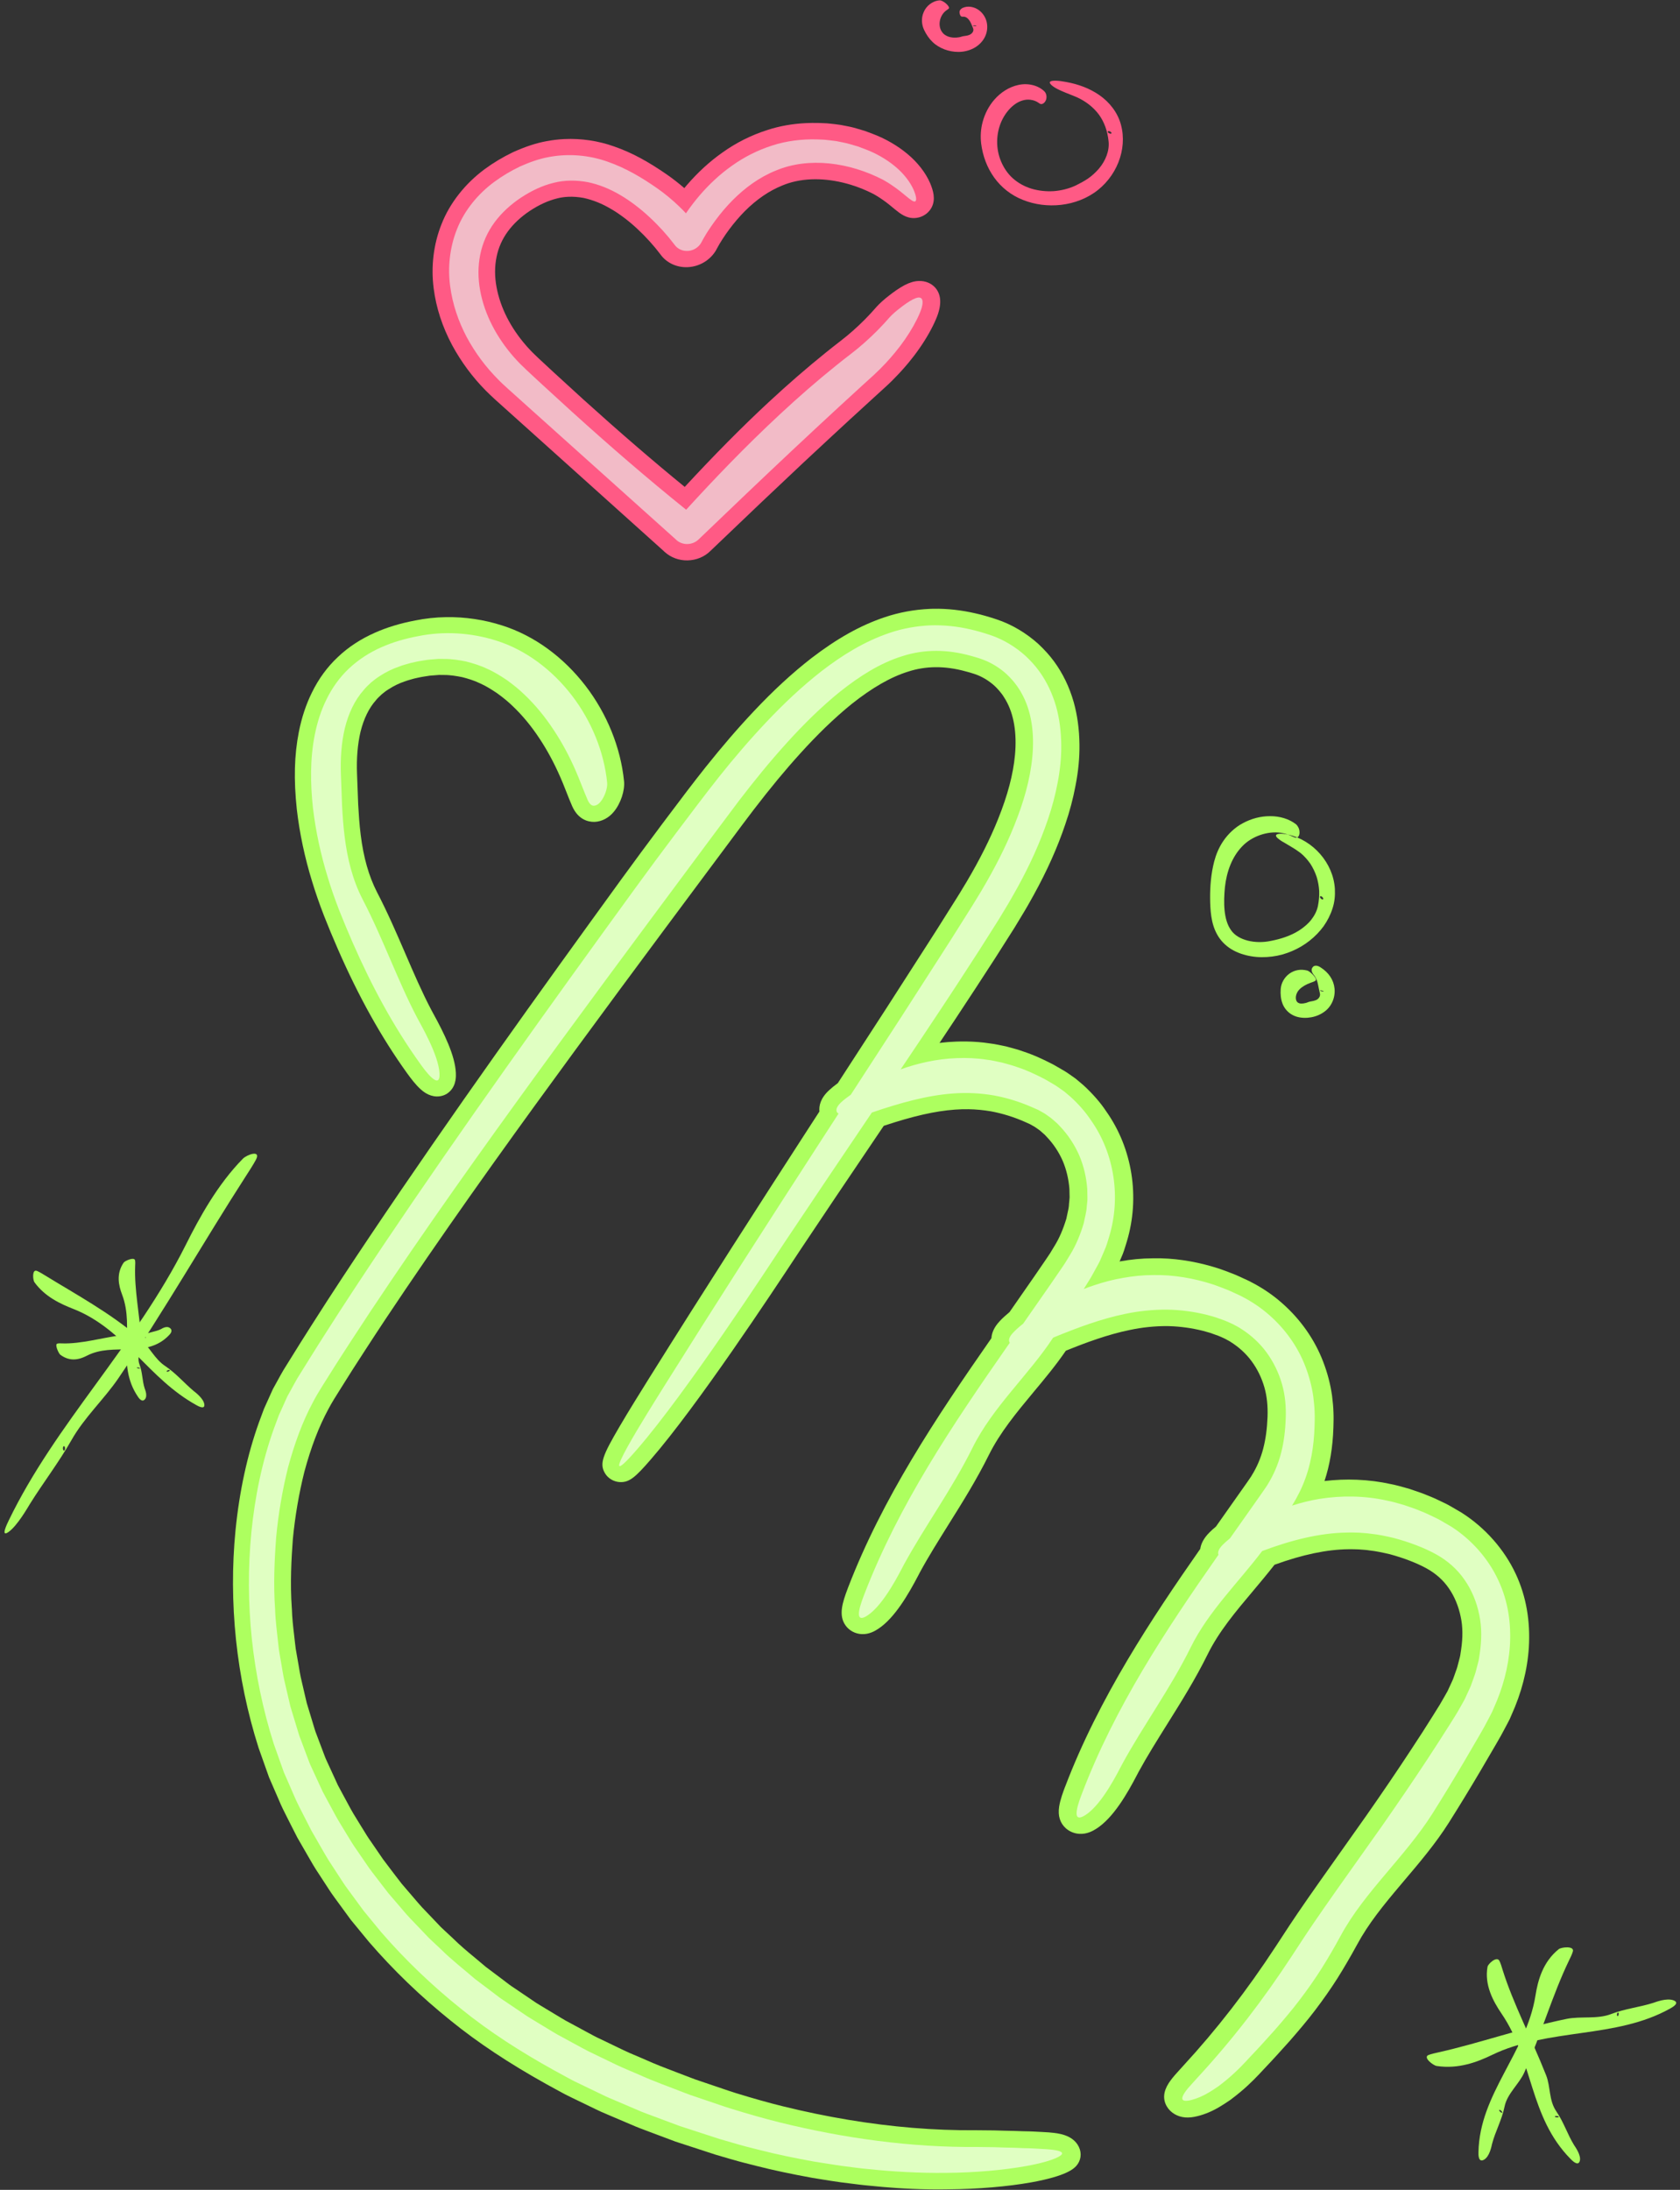 <?xml version="1.0" encoding="UTF-8"?><svg xmlns="http://www.w3.org/2000/svg" xmlns:xlink="http://www.w3.org/1999/xlink" height="383.9" preserveAspectRatio="xMidYMid meet" version="1.0" viewBox="-0.8 6.9 294.6 383.9" width="294.6" zoomAndPan="magnify"><rect x="-0.8" y="6.9" width="294.6" height="383.9" fill="#333333" stroke="none"/><g><g clip-rule="evenodd" fill-rule="evenodd"><g id="change1_1"><path d="M119.77,105.14c-1.5,0.03-2.91-0.49-3.99-1.46l-0.15-0.13 l-0.02-0.03c-5.53-4.97-11.12-9.99-16.75-15.05l-7.96-7.15c-1.05-0.94-2.09-1.88-3.14-2.82l-1.57-1.41l-0.36-0.33 c-0.45-0.42-0.96-0.89-1.44-1.38c-2.32-2.34-4.32-5.04-5.91-7.98c-1.71-3.21-2.8-6.55-3.23-9.92c-0.5-3.86-0.03-7.77,1.38-11.3 c1.43-3.65,4.11-7.07,7.54-9.61c1.56-1.15,3.2-2.13,5.01-3l0.07-0.03c2.15-0.96,3.98-1.56,5.78-1.89c1-0.19,2.07-0.32,3.13-0.37 c2.96-0.14,5.98,0.31,8.74,1.3c3,1.04,5.88,2.58,9.33,4.98c1,0.7,1.99,1.47,2.97,2.32c0.15-0.18,0.31-0.37,0.46-0.55 c1.92-2.22,3.99-4.12,6.18-5.66c2.41-1.73,5.07-3.07,7.9-3.97c2.13-0.7,4.44-1.11,6.84-1.22c0.69-0.03,1.39-0.04,2.08-0.02l0.11,0 c0.1,0.01,0.21,0.01,0.34,0.01c0.31,0.01,0.68,0.02,1.09,0.05c0,0,0.45,0.05,0.63,0.06c0.47,0.05,1.06,0.11,1.7,0.21l0.12,0.02 c0.19,0.04,0.38,0.08,0.58,0.11c0.65,0.12,1.38,0.26,2.17,0.5l0.34,0.1c0.33,0.1,0.68,0.19,1.01,0.3l0.08,0.02l1.41,0.53 c2.19,0.82,4.34,2.06,6.05,3.49c1.8,1.48,3.23,3.32,4.02,5.16c0.52,1.25,1.02,2.84,0.23,4.29c-0.44,0.82-1.22,1.43-2.14,1.69 c-0.24,0.07-0.53,0.11-0.81,0.13c-1.5,0.06-2.54-0.79-3.46-1.53c-0.56-0.47-1.33-1.11-2.05-1.61c-0.75-0.53-1.36-0.89-1.6-1.02 c-3.54-1.85-7.48-2.78-11.04-2.63c-1.84,0.08-3.54,0.44-5.06,1.08c-2.31,0.93-4.5,2.43-6.57,4.5c-0.96,0.97-1.88,2.05-2.73,3.19 c-0.4,0.53-0.79,1.1-1.21,1.75c-0.17,0.26-0.35,0.56-0.52,0.84c-0.18,0.3-0.34,0.6-0.44,0.79c-0.41,0.83-1.07,1.58-1.88,2.15 c-0.98,0.68-2.1,1.05-3.27,1.1c-1.89,0.07-3.65-0.75-4.71-2.19l-0.12-0.16c-0.2-0.27-0.54-0.69-0.84-1.06 c-0.32-0.38-0.65-0.76-0.99-1.14c-0.66-0.73-1.37-1.45-2.11-2.14c-0.72-0.68-1.48-1.32-2.27-1.92c-0.83-0.63-1.59-1.15-2.35-1.58 c-1.58-0.95-3.19-1.59-4.83-1.95c-0.94-0.17-1.84-0.24-2.69-0.2c-0.67,0.03-1.31,0.12-1.93,0.28c-1.57,0.38-3.17,1.11-4.81,2.19 c-1.56,1.04-2.86,2.25-3.86,3.61c-0.99,1.35-1.66,2.87-1.98,4.49c-0.34,1.66-0.34,3.42,0,5.25c0.66,3.6,2.47,7.16,5.24,10.32 l0.05,0.06c0.19,0.22,0.42,0.46,0.66,0.72c0.11,0.11,0.22,0.23,0.33,0.34c0.14,0.13,0.27,0.27,0.41,0.4 c0.23,0.23,0.47,0.46,0.73,0.7l2.61,2.42l5.25,4.8c6.29,5.68,12.11,10.7,17.72,15.28c5.27-5.69,9.97-10.44,14.67-14.81 c3.4-3.16,6.77-6.08,10.01-8.69c0.85-0.69,1.76-1.4,2.61-2.06c0.81-0.62,1.53-1.22,2.21-1.82c1.48-1.31,2.85-2.7,4.08-4.12 l0.04-0.05c0.58-0.64,1.39-1.37,2.3-2.06c0.62-0.49,1.63-1.23,2.65-1.77c0.9-0.46,1.7-0.7,2.47-0.72c1.15-0.04,2.2,0.39,2.9,1.18 c1.1,1.27,1.15,3.1,0.14,5.46c-0.65,1.55-1.71,3.45-2.92,5.17c-1.26,1.83-2.66,3.43-3.61,4.44c-0.85,0.91-1.59,1.64-2.32,2.3 c-0.7,0.63-1.38,1.26-2.06,1.88c-1.22,1.12-2.45,2.25-3.69,3.38l-0.41,0.37c-2.38,2.19-4.97,4.6-8.16,7.57 c-4.78,4.48-9.99,9.43-16.39,15.56C122.75,104.52,121.3,105.11,119.77,105.14z" fill="#FF5A85"/></g><g id="change2_1"><path d="M78.13,57.02c-0.42-3.22-0.09-6.69,1.2-9.93 c1.3-3.32,3.72-6.23,6.55-8.31c1.43-1.05,2.9-1.92,4.5-2.69c1.62-0.72,3.3-1.34,5.06-1.66c3.53-0.67,7.16-0.31,10.32,0.82 c3.19,1.11,6,2.79,8.66,4.64c1.41,0.99,2.72,2.08,3.94,3.26c0.39,0.37,0.77,0.76,1.13,1.15c0.05-0.09,0.11-0.17,0.17-0.26 c0.71-1.02,1.47-2.01,2.29-2.96c1.64-1.89,3.49-3.64,5.61-5.13c2.1-1.5,4.48-2.72,7.02-3.53c2.54-0.83,5.24-1.15,7.85-1.08 c0.32,0.02,0.8,0.02,1.38,0.06c0.57,0.07,1.28,0.12,2.04,0.24c0.75,0.16,1.62,0.29,2.47,0.55c0.43,0.13,0.88,0.25,1.33,0.39 c0.44,0.17,0.88,0.33,1.33,0.5c1.81,0.68,3.67,1.73,5.19,3c1.53,1.26,2.67,2.78,3.26,4.14c0.56,1.34,0.49,1.92,0.22,2 c-0.28,0.08-0.8-0.32-1.45-0.85c-0.65-0.54-1.45-1.2-2.22-1.73c-0.76-0.54-1.48-0.98-1.89-1.2c-5.94-3.09-13.08-4.06-18.83-1.64 c-2.87,1.15-5.4,3-7.59,5.2c-1.09,1.1-2.1,2.29-3.02,3.54c-0.46,0.62-0.9,1.26-1.32,1.9c-0.2,0.32-0.41,0.65-0.59,0.97 c-0.19,0.31-0.39,0.69-0.51,0.92c-0.2,0.4-0.51,0.76-0.91,1.04c-1.25,0.87-2.95,0.63-3.8-0.52l-0.1-0.13 c-0.26-0.34-0.62-0.8-0.96-1.21c-0.35-0.41-0.7-0.82-1.07-1.23c-0.73-0.8-1.5-1.58-2.29-2.31c-0.79-0.74-1.62-1.44-2.48-2.09 c-0.85-0.65-1.73-1.25-2.64-1.78c-1.81-1.08-3.74-1.86-5.72-2.27c-1.97-0.36-3.99-0.39-5.97,0.12c-1.99,0.48-3.91,1.4-5.75,2.61 c-1.81,1.21-3.4,2.66-4.64,4.35c-1.23,1.68-2.08,3.6-2.49,5.64c-0.41,2.04-0.4,4.17-0.01,6.28c0.77,4.22,2.91,8.24,5.85,11.6 c0.36,0.43,0.76,0.82,1.14,1.23c0.41,0.39,0.79,0.78,1.23,1.19l2.6,2.41c1.75,1.6,3.5,3.2,5.26,4.81 c6.47,5.86,13.12,11.62,20.04,17.19c4.85-5.31,10.4-11.12,16.5-16.78c3.14-2.92,6.43-5.8,9.85-8.54c0.84-0.68,1.73-1.38,2.57-2.02 c0.81-0.62,1.6-1.27,2.37-1.96c1.54-1.36,3.01-2.84,4.38-4.42c0.45-0.5,1.12-1.09,1.87-1.66c0.73-0.58,1.53-1.13,2.2-1.48 c0.68-0.35,1.26-0.48,1.54-0.16c0.28,0.32,0.29,1.13-0.31,2.55c-0.57,1.37-1.52,3.06-2.61,4.63c-1.09,1.58-2.34,3.04-3.33,4.11 c-0.68,0.73-1.39,1.44-2.13,2.12c-0.69,0.63-1.38,1.26-2.07,1.88c-1.36,1.25-2.72,2.5-4.09,3.75c-2.72,2.51-5.44,5.04-8.17,7.6 c-5.43,5.1-10.88,10.3-16.39,15.59c-1.07,1.03-2.8,1.08-3.89,0.1l-0.02-0.03c-8.19-7.34-16.49-14.8-24.89-22.33 c-1.05-0.94-2.09-1.88-3.14-2.82l-1.57-1.41c-0.53-0.49-1.13-1.02-1.65-1.57c-2.17-2.18-4.02-4.67-5.5-7.41 C79.6,63.27,78.55,60.25,78.13,57.02z" fill="#F2BBC7"/></g><g id="change3_1"><path d="M75.8,199.12c-1.44-0.02-2.49-0.95-2.83-1.26 c-0.9-0.8-1.75-1.94-2.4-2.84c-4.5-6.26-8.47-13.38-12.15-21.8c-0.85-1.95-1.63-3.81-2.37-5.7c-0.89-2.29-1.55-4.22-2.11-6.06 c-1.29-4.17-2.2-8.44-2.69-12.66c-0.56-5.24-0.44-9.53,0.35-13.56c0.49-2.51,1.26-4.84,2.29-6.92c1.17-2.41,2.71-4.51,4.56-6.24 c1.83-1.74,4.02-3.17,6.49-4.26c2.12-0.94,4.44-1.65,7.09-2.15c1.72-0.35,3.55-0.55,5.4-0.58c3.34-0.05,6.65,0.44,9.83,1.46 c2.76,0.87,5.54,2.29,8.02,4.11c2.44,1.78,4.66,3.96,6.59,6.46c3.77,4.9,6.17,10.84,6.76,16.72c0.17,1.63-0.59,3.92-1.77,5.34 c-0.87,1.08-2.1,1.74-3.37,1.8l-0.16,0c-0.95,0-2.71-0.35-3.78-2.72c-0.34-0.76-0.72-1.73-1.09-2.67 c-0.36-0.92-0.74-1.87-1.04-2.53c-1.07-2.44-2.28-4.68-3.6-6.67c-1.44-2.19-3.03-4.11-4.72-5.71c-0.76-0.74-1.6-1.44-2.75-2.27 c-0.89-0.59-1.91-1.25-2.92-1.69l-0.11-0.05c-0.98-0.48-2.09-0.81-3.06-1.06c-0.97-0.19-2.1-0.39-3.18-0.38l-0.9-0.01l-0.86,0.07 c-0.1,0.01-0.24,0.02-0.39,0.03c-0.12,0.01-0.24,0.01-0.37,0.03l-1.09,0.17c-0.31,0.04-0.66,0.12-1.03,0.2 c-0.21,0.05-0.42,0.09-0.63,0.14c-0.2,0.06-0.4,0.12-0.6,0.17c-0.34,0.1-0.67,0.19-0.9,0.28l-0.1,0.04l-0.1,0.03 c-0.91,0.31-1.81,0.74-2.73,1.33c-0.12,0.08-0.24,0.16-0.37,0.24c-0.06,0.04-0.12,0.07-0.18,0.12l-0.68,0.54l-0.21,0.2 c-0.29,0.28-0.55,0.51-0.72,0.73l-0.05,0.06l-0.05,0.06c-1.22,1.37-2.13,3.23-2.7,5.53c-0.51,2.17-0.72,4.67-0.61,7.4 c0.07,1.77,0.14,3.54,0.2,5.33c0.1,1.7,0.21,3.51,0.44,5.32c0.49,3.97,1.42,7.24,2.84,10.02c1.86,3.57,3.45,7.24,4.98,10.79 c1.51,3.5,2.93,6.8,4.59,9.95c0.08,0.15,0.19,0.36,0.33,0.61c1.87,3.4,3.8,7.3,3.95,10.37c0.02,0.52,0.1,2.09-1.01,3.2 C77.54,198.8,76.7,199.13,75.8,199.12z" fill="#ADFF5F"/></g><g id="change4_1"><path d="M54.07,148.47c-0.44-4.17-0.52-8.46,0.32-12.72 c0.42-2.12,1.07-4.24,2.06-6.24c0.98-2,2.3-3.88,3.96-5.43c1.66-1.56,3.61-2.81,5.68-3.72c2.07-0.92,4.25-1.53,6.45-1.94 c4.41-0.9,9.25-0.64,13.77,0.81c2.47,0.78,4.93,2.05,7.18,3.7c2.25,1.65,4.28,3.66,6,5.9c3.45,4.5,5.64,9.89,6.18,15.3 c0.09,0.86-0.41,2.43-1.15,3.31c-0.36,0.46-0.79,0.69-1.18,0.71c-0.39,0.01-0.76-0.27-1.09-1.01c-0.63-1.42-1.5-3.79-2.13-5.2 c-1.07-2.45-2.34-4.84-3.84-7.09c-1.48-2.25-3.19-4.36-5.14-6.2c-0.96-0.94-2.01-1.76-3.08-2.54c-1.1-0.73-2.22-1.44-3.42-1.96 c-1.18-0.57-2.43-0.95-3.69-1.28c-1.27-0.26-2.56-0.46-3.87-0.45l-0.98-0.01l-0.99,0.08c-0.33,0.03-0.65,0.04-0.99,0.09 l-1.01,0.16c-0.68,0.09-1.33,0.27-1.99,0.41c-0.63,0.2-1.29,0.34-1.89,0.59c-1.25,0.42-2.39,1-3.44,1.68 c-0.25,0.18-0.53,0.33-0.77,0.53l-0.73,0.58c-0.44,0.42-0.91,0.83-1.29,1.31c-1.63,1.83-2.7,4.17-3.33,6.72 c-0.61,2.57-0.8,5.33-0.69,8.16c0.07,1.77,0.14,3.54,0.2,5.34c0.1,1.82,0.22,3.68,0.46,5.54c0.46,3.73,1.36,7.49,3.12,10.91 c3.61,6.93,6.14,14.21,9.56,20.75c0.62,1.2,3.8,6.56,3.95,9.82c0.08,1.59-0.59,1.43-1.37,0.73c-0.78-0.69-1.65-1.92-1.99-2.39 c-4.81-6.69-8.62-13.87-11.87-21.28c-0.81-1.86-1.59-3.71-2.34-5.61c-0.74-1.92-1.44-3.86-2.03-5.85 C55.45,156.73,54.56,152.64,54.07,148.47z" fill="#E0FFC2"/></g><g id="change3_2"><path d="M154.03,390.29c-0.85-0.07-1.66-0.15-2.42-0.23 c-1.18-0.1-2.35-0.26-3.48-0.4c-0.48-0.06-0.96-0.13-1.44-0.18c-1.2-0.16-2.35-0.35-3.46-0.53c-0.49-0.08-1.55-0.25-1.55-0.25 c-3.93-0.72-6.94-1.36-9.76-2.08l-2.36-0.6c-0.52-0.13-1.04-0.28-1.56-0.43c-0.29-0.08-0.57-0.17-0.86-0.24l-2.49-0.73l-6.99-2.28 l-4.61-1.73c-0.31-0.12-0.59-0.22-0.87-0.33c-0.5-0.19-1-0.37-1.5-0.58l-4.51-1.92c-0.27-0.12-0.49-0.21-0.72-0.31 c-0.55-0.23-1.11-0.47-1.71-0.77l-4.3-2.08c-0.77-0.36-1.48-0.74-2.17-1.12l-2.3-1.26c-6.55-3.65-12-7.27-16.7-11.08 c-5.26-4.22-10.09-8.87-14.36-13.82l-0.05-0.06c-1.01-1.24-2.03-2.48-3.05-3.71l-0.06-0.07l-2.89-3.95 c-0.39-0.52-0.75-1.06-1.09-1.59c-0.11-0.17-1.64-2.52-1.64-2.52c-0.74-1.09-1.37-2.19-1.98-3.26c-0.19-0.33-0.38-0.66-0.57-0.99 l-1.24-2.15l-1.11-2.18c-0.2-0.4-0.39-0.77-0.58-1.15c-0.54-1.06-1.1-2.15-1.58-3.33l-1.69-3.89l-0.23-0.65 c-0.53-1.49-1.06-2.98-1.59-4.48l-0.03-0.09c-1.94-6.1-3.27-12.47-3.95-18.94c-0.67-6.44-0.7-12.89-0.08-19.18 c0.68-6.82,2.06-13.19,4.12-18.93l0.87-2.34l1.56-3.46L48,248.7c0.3-0.55,0.6-1.1,0.91-1.62l1.12-1.8 c1.24-1.99,2.52-4.06,3.82-6.08c3.54-5.58,7.13-10.98,10.17-15.52c14.47-21.55,29.69-42.73,44.11-62.6 c2.22-3.06,4.6-6.27,7.27-9.84l1.07-1.42c2.08-2.77,4.24-5.64,6.51-8.49c2.9-3.63,5.67-6.85,8.49-9.83 c3.36-3.57,6.62-6.57,9.96-9.18c4.56-3.5,8.65-5.79,12.89-7.21c2.51-0.85,5.19-1.35,7.95-1.47c0.22-0.01,0.4-0.01,0.59-0.02 c2.47-0.04,4.96,0.24,7.41,0.81c1.08,0.24,2.21,0.56,3.64,1.03c1.4,0.46,2.73,1.08,3.97,1.82c1.22,0.73,2.36,1.57,3.38,2.49 c1.12,1.05,2.02,2.05,2.78,3.09c1.52,2.07,2.68,4.46,3.44,7.12c0.64,2.28,0.98,4.78,1.01,7.43c0.03,2.29-0.19,4.66-0.69,7.21 c-0.42,2.24-1.02,4.53-1.79,6.77c-1.36,4.04-3.17,8.1-5.54,12.4c-0.19,0.34-0.36,0.65-0.53,0.95c-0.37,0.66-0.74,1.32-1.13,1.96 l-1.71,2.83l-3.41,5.37c-2.26,3.48-4.57,7.05-6.93,10.6c-0.94,1.41-1.88,2.82-2.81,4.23c0.98-0.12,1.95-0.2,2.91-0.23 c0.59-0.02,1.2-0.03,1.8-0.02c1.4,0.02,2.77,0.13,4.07,0.33c0.54,0.07,1.07,0.15,1.57,0.26l0.49,0.1 c0.29,0.06,0.58,0.12,0.86,0.18l0.15,0.04c0.2,0.05,0.39,0.11,0.59,0.16c0.67,0.18,1.42,0.38,2.18,0.66 c1.94,0.63,3.7,1.47,5.31,2.3l0.07,0.04l1.29,0.74c0.1,0.06,0.19,0.11,0.29,0.17c0.29,0.17,0.65,0.37,1.05,0.66l0.26,0.18 c0.33,0.23,0.67,0.46,0.99,0.7l0.07,0.06l1.2,1.01l0.05,0.04c1.66,1.53,2.99,3.04,4.05,4.64c4.59,6.5,5.93,15.03,3.6,22.79 l-0.14,0.46c-0.22,0.72-0.46,1.54-0.84,2.36l-0.29,0.68c2.01-0.36,3.91-0.54,5.75-0.55c0.5-0.01,1.01-0.01,1.52,0 c3.35,0.09,6.81,0.71,10.29,1.85c0.99,0.34,1.92,0.71,2.73,1.03l0.08,0.03l1.32,0.6c0.41,0.19,0.91,0.4,1.45,0.7 c1.96,1.01,3.76,2.24,5.35,3.65c3.23,2.83,5.73,6.39,7.21,10.28c0.74,1.92,1.26,3.9,1.54,5.86l0.03,0.23 c0.1,0.88,0.21,1.79,0.23,2.75c0.04,0.86,0.02,1.6,0,2.32l-0.01,0.38c-0.11,3.44-0.63,6.57-1.56,9.36c1.9-0.22,3.81-0.3,5.69-0.22 c2.04,0.08,4.05,0.34,5.98,0.77c0.92,0.18,1.77,0.42,2.58,0.65l0.7,0.2l0.67,0.23c0.8,0.27,1.62,0.54,2.46,0.9 c1.01,0.39,1.96,0.84,2.91,1.31c0.55,0.25,1.05,0.54,1.49,0.8l1.59,0.93l0.06,0.04c4.07,2.61,7.42,6.41,9.41,10.69 c1.81,3.88,2.58,8.23,2.29,12.92c-0.26,3.96-1.29,7.95-3.07,11.87l-0.3,0.69l-0.37,0.71l-0.67,1.26 c-0.32,0.62-0.64,1.19-0.96,1.73c-0.13,0.23-0.26,0.45-0.39,0.68c-0.9,1.55-1.79,3.07-2.69,4.6c-1.91,3.24-3.74,6.23-5.59,9.16 c-2.29,3.62-5.13,6.97-7.87,10.2l-0.59,0.7c-3,3.55-5.63,6.78-7.59,10.41c-1.17,2.14-2.3,4.08-3.46,5.93 c-1.18,1.86-2.53,3.78-3.99,5.7c-1.37,1.8-2.78,3.45-4.36,5.27c-1.41,1.57-2.97,3.31-4.54,4.95l-0.17,0.18 c-0.7,0.76-2.15,2.34-4.02,3.89c-0.49,0.41-1.04,0.84-1.61,1.27l-0.09,0.07c-0.64,0.44-1.21,0.81-1.76,1.14 c-1.26,0.78-2.65,1.38-3.99,1.71c-0.83,0.21-1.52,0.28-2.17,0.23c-1.37-0.11-2.57-0.82-3.22-1.91c-0.74-1.25-0.63-2.63,0.33-4.12 c0.35-0.53,0.81-1.12,1.47-1.84c0,0,0.91-1.01,1.04-1.15c5.89-6.39,11.21-13.25,16.27-20.99c0.36-0.55,0.72-1.09,1.08-1.65 c0.89-1.36,1.8-2.76,2.74-4.13c1.16-1.71,2.43-3.53,3.99-5.74c2.68-3.78,5.36-7.58,8.06-11.39c2.86-4.09,5.44-7.89,7.88-11.61 c1.38-2.09,2.63-4.03,3.82-5.94c0.16-0.25,0.33-0.52,0.49-0.79c0.46-0.73,0.9-1.42,1.25-2.07c0.13-0.23,0.25-0.44,0.37-0.65 c0.14-0.25,0.29-0.5,0.43-0.76c0,0,0.76-1.66,0.81-1.76c0.05-0.1,0.1-0.21,0.14-0.31l0.27-0.75c0.07-0.21,0.15-0.42,0.22-0.63 c0.11-0.29,0.21-0.56,0.27-0.79l0.45-1.73c0.05-0.16,0.08-0.41,0.12-0.68c0.03-0.22,0.06-0.44,0.1-0.65 c0.31-2.11,0.29-4.03-0.07-5.69c-0.38-1.89-1.11-3.63-2.1-5.05c-0.95-1.39-2.27-2.57-3.84-3.44c-1.72-0.96-4.09-1.87-6.51-2.52 c-1.21-0.28-2.39-0.54-3.53-0.66l-0.1-0.01l-0.1-0.02c-0.29-0.05-0.65-0.07-1.03-0.1c-0.22-0.02-0.43-0.03-0.65-0.05 c-0.21,0-0.43-0.01-0.64-0.02c-0.4-0.01-0.77-0.02-1.09-0.01l-0.11,0c-3.77,0.04-8.02,0.93-12.96,2.72 c-1.21,1.56-2.5,3.09-3.74,4.57c-3.1,3.68-6.02,7.15-7.99,11.15c-2.13,4.31-4.63,8.31-7.05,12.17c-1.81,2.9-3.53,5.63-5.06,8.44 c-0.06,0.1-0.14,0.26-0.23,0.44c-1.78,3.42-4.19,7.58-7.13,9.48c-0.68,0.44-1.73,1.01-3.04,0.92c-0.83-0.05-1.64-0.37-2.27-0.9 l-0.07-0.06c-1.03-0.92-1.43-2.2-1.18-3.82c0.19-1.24,0.73-2.65,1.01-3.4l0.06-0.14c5.9-15.51,15.23-29.55,23.67-41.63 c0.12-0.84,0.56-1.84,1.63-2.9c0.32-0.32,0.69-0.66,1.12-1.01c0.9-1.28,1.81-2.57,2.72-3.86l1.87-2.65l0.93-1.32 c0.14-0.2,0.26-0.37,0.37-0.54c0.08-0.12,0.14-0.22,0.21-0.31c0.04-0.06,0.09-0.13,0.13-0.2l0.05-0.09 c0.9-1.44,1.58-3.03,2.02-4.73c0.42-1.63,0.67-3.43,0.75-5.52c0.07-1.95-0.11-3.65-0.55-5.19c-0.48-1.67-1.23-3.21-2.24-4.58 c-0.95-1.3-2.21-2.46-3.66-3.37l-0.1-0.07c-0.12-0.08-0.34-0.19-0.56-0.31c-0.14-0.08-0.29-0.15-0.43-0.23 c-0.34-0.16-0.71-0.33-1.09-0.48l-1.43-0.51c-0.26-0.08-0.52-0.15-0.77-0.22c-0.18-0.05-0.36-0.1-0.54-0.15 c-1.94-0.48-3.9-0.75-5.83-0.81l-0.38-0.01c-2.17-0.01-4.4,0.22-6.57,0.68c-3.84,0.78-7.78,2.24-11.22,3.64 c-1.72,2.52-3.7,4.9-5.62,7.2c-3.05,3.67-5.92,7.13-7.89,11.1c-2.13,4.29-4.62,8.28-7.03,12.12c-1.81,2.9-3.53,5.63-5.05,8.43 c-0.06,0.12-0.15,0.28-0.25,0.48c-1.77,3.39-4.17,7.51-7.02,9.4c-0.65,0.44-1.67,1.01-2.94,0.95c-1.14-0.06-2.17-0.61-2.82-1.51 c-1.27-1.76-0.58-3.98,0.38-6.5l0.07-0.19c6.02-15.62,15.27-29.54,25.12-43.68c0.05-0.85,0.42-1.89,1.47-3 c0.43-0.47,1-0.99,1.71-1.58c1.47-2.11,2.94-4.23,4.42-6.36l2-2.92c0.23-0.33,0.46-0.67,0.67-1l0.77-1.27 c0.84-1.34,1.5-2.87,2.1-4.81c0.06-0.28,0.12-0.57,0.18-0.85c0.13-0.58,0.26-1.13,0.28-1.59l0-0.09c0.02-0.2,0.04-0.4,0.06-0.6 c0.03-0.23,0.05-0.47,0.05-0.6l-0.03-1.49c-0.14-1.75-0.53-3.4-1.18-4.93c-0.67-1.53-1.63-2.98-2.77-4.17 c-0.06-0.06-0.15-0.16-0.24-0.26c-0.04-0.04-0.08-0.09-0.12-0.13l-0.49-0.43c-0.09-0.08-0.18-0.16-0.27-0.24 c-0.04-0.04-0.09-0.08-0.13-0.11l-0.61-0.43l-0.07-0.05c-0.11-0.09-0.34-0.22-0.58-0.35l-0.44-0.25l-0.93-0.42 c-1.93-0.85-3.93-1.47-5.93-1.84c-1.28-0.22-2.62-0.35-3.94-0.37c-0.79-0.01-1.6,0.01-2.39,0.07c-3.45,0.25-7.33,1.13-12.47,2.84 l-2.43,3.6c-4.02,5.95-8.16,12.08-12.12,18.03l-0.72,1.09c-4.32,6.54-17.38,26.32-25.6,35.79c-2.7,3.12-3.74,4.01-5.38,3.95 c0,0,0,0,0,0c-1.09-0.05-2.11-0.65-2.65-1.58c-0.99-1.7-0.35-3.16,2.59-8.19c1.61-2.75,3.56-5.87,4.72-7.73l0.53-0.85 c9.68-15.48,19.72-31.07,27.43-42.99c0.78-1.21,1.56-2.42,2.35-3.63c-0.1-0.97,0.16-2.32,1.71-3.74c0.41-0.38,0.91-0.79,1.52-1.24 c1.43-2.2,7.13-11,8.56-13.2l2.71-4.22c1.45-2.26,2.91-4.53,4.37-6.8c1.28-1.97,2.49-3.9,3.51-5.53l1.76-2.79 c0.37-0.58,0.71-1.15,1.05-1.72c0.2-0.34,0.41-0.68,0.62-1.02c2.34-3.96,4.15-7.58,5.53-11.03c1.67-4.16,2.64-7.82,2.95-11.19 c0.36-3.84-0.19-7.15-1.58-9.58l-0.06-0.11c-0.07-0.13-0.19-0.31-0.31-0.5c-0.07-0.11-0.15-0.22-0.22-0.34 c-0.06-0.08-0.12-0.16-0.18-0.24c-0.15-0.2-0.3-0.39-0.41-0.51l-0.08-0.09c-0.48-0.56-1-1.03-1.52-1.41 c-0.6-0.45-1.22-0.81-1.86-1.1c-0.29-0.13-0.58-0.24-0.96-0.37l-0.2-0.06c-0.38-0.12-0.75-0.24-1.13-0.33l-0.08-0.02 c-1.85-0.52-3.67-0.77-5.39-0.75c-1.62,0.02-3.2,0.27-4.71,0.76c-3.07,0.95-6.3,2.8-9.92,5.67c-1.44,1.16-2.96,2.51-4.64,4.12 c-1.54,1.5-3.02,3.04-4.39,4.56c-2.6,2.86-5.21,6.01-8.22,9.93c-1.3,1.71-2.62,3.47-3.93,5.24l-3.95,5.3 c-2.63,3.52-5.25,7.04-7.86,10.56c-4.96,6.67-10.25,13.82-15.52,21.01c-9.02,12.31-19.55,26.85-29.77,41.94 c-2.34,3.45-4.7,7-7,10.55c-0.39,0.6-0.79,1.22-1.19,1.84c-0.73,1.13-1.49,2.3-2.2,3.45c-0.31,0.51-0.64,1.02-0.97,1.54 c-0.8,1.27-1.56,2.46-2.17,3.63c-1.66,3.07-3.03,6.64-4.19,10.95c-0.94,3.76-1.63,7.75-2.02,11.81c-0.25,3.35-0.5,7.75-0.18,12.11 l0.01,0.12c0.04,1.51,0.21,3.03,0.4,4.64c0.05,0.48,0.11,0.95,0.16,1.43l0.01,0.07c0.05,0.56,0.15,1.16,0.27,1.8 c0.07,0.36,0.13,0.73,0.19,1.09c0.07,0.36,0.13,0.73,0.19,1.09c0.11,0.66,0.21,1.28,0.34,1.88l0.71,3.06l0.34,1.45l1.39,4.58 c0.07,0.26,0.19,0.58,0.32,0.91l1.39,3.68c0.12,0.31,0.23,0.61,0.34,0.83l1.38,3l0.63,1.38l0.72,1.34l1.54,2.85 c0.31,0.58,0.68,1.16,1.06,1.78c0.24,0.39,0.48,0.77,0.71,1.16l0.3,0.48c0.5,0.83,0.98,1.61,1.5,2.33l2.09,3.05 c0.41,0.56,0.84,1.12,1.27,1.68c0.31,0.4,0.62,0.8,0.92,1.21l0.04,0.05c0.34,0.45,0.69,0.9,1.04,1.35l1.18,1.38 c0.31,0.36,0.65,0.75,0.98,1.14c0.49,0.57,0.94,1.11,1.42,1.63c0.58,0.61,1.17,1.22,1.75,1.83l1.52,1.6l0.65,0.61l1.46,1.36 l0.03,0.03c1.22,1.21,2.56,2.33,3.99,3.51c0.59,0.49,1.18,0.99,1.77,1.49c1.04,0.78,2.09,1.57,3.14,2.36 c0.18,0.13,0.37,0.28,0.56,0.43c0.32,0.24,0.62,0.48,0.89,0.65l1.74,1.17l1.71,1.16c0.58,0.4,1.06,0.72,1.53,0.99 c0,0,2.82,1.7,3.62,2.18c0.51,0.32,1.02,0.6,1.65,0.93l1.87,1.01l0.79,0.43c0.95,0.52,1.85,1.01,2.76,1.42l3.9,1.88 c0.75,0.36,1.56,0.7,2.41,1.06c0.47,0.2,0.94,0.4,1.4,0.6c1.81,0.82,3.62,1.51,5.55,2.24c0.79,0.3,1.58,0.6,2.36,0.9 c0.63,0.26,1.27,0.47,1.88,0.67l2.09,0.71c0.52,0.17,1.09,0.36,1.65,0.56c0.83,0.28,1.61,0.55,2.39,0.79 c3.06,0.94,5.75,1.7,8.24,2.31c7.67,1.89,15.3,3.16,22.68,3.77c3.76,0.31,7.51,0.45,11.13,0.42c0.99,0.01,2.05,0.02,3.17,0.03 c0.59,0.01,1.19,0.03,1.78,0.05l1.71,0.04c0.6,0.02,1.16,0.04,1.71,0.06l0.03,0c0.59,0.01,1.17,0.02,1.72,0.05 c0.51,0.02,1.04,0.05,1.54,0.08c0.41,0.02,0.8,0.04,1.17,0.07l0.28,0.03c1.24,0.11,3.89,0.35,4.94,2.49 c0.57,1.16,0.38,2.46-0.48,3.4c-0.44,0.45-1.66,1.72-7.86,2.84c-4.14,0.74-9.38,1.18-14.36,1.22 C161.01,390.8,156.77,390.53,154.03,390.29z" fill="#ADFF5F"/></g><g id="change4_2"><path d="M263.97,295.42c-0.25,3.82-1.28,7.5-2.83,10.92l-0.28,0.65 l-0.32,0.63l-0.66,1.25c-0.44,0.86-0.87,1.57-1.31,2.35c-0.88,1.51-1.77,3.03-2.66,4.56c-1.79,3.03-3.63,6.06-5.53,9.07 c-2.35,3.71-5.31,7.14-8.22,10.59c-2.91,3.45-5.77,6.93-7.89,10.86c-1.07,1.97-2.17,3.87-3.37,5.77c-1.2,1.89-2.5,3.73-3.85,5.5 c-1.35,1.78-2.8,3.47-4.25,5.14c-1.48,1.65-2.94,3.28-4.45,4.85c-0.54,0.58-2.02,2.25-3.95,3.86c-0.48,0.4-0.99,0.8-1.5,1.19 c-0.53,0.37-1.07,0.72-1.61,1.05c-1.07,0.66-2.18,1.13-3.16,1.38c-1.91,0.48-1.84-0.28-1.21-1.25c0.31-0.48,0.77-1.02,1.21-1.49 c0.43-0.48,0.82-0.92,1.04-1.15c6.28-6.8,11.65-13.84,16.56-21.34c1.23-1.87,2.49-3.83,3.8-5.74c1.3-1.91,2.64-3.81,3.97-5.71 c2.68-3.78,5.38-7.58,8.08-11.4c2.69-3.85,5.35-7.74,7.95-11.69c1.3-1.98,2.59-3.98,3.86-5.99c0.62-1,1.3-2.03,1.83-3.01 c0.28-0.5,0.57-0.99,0.84-1.5l0.71-1.55c0.12-0.26,0.25-0.52,0.35-0.78l0.29-0.8c0.18-0.54,0.4-1.07,0.55-1.61l0.43-1.64 c0.17-0.55,0.2-1.11,0.3-1.67c0.33-2.23,0.38-4.51-0.09-6.72c-0.44-2.2-1.3-4.32-2.59-6.16c-1.27-1.85-3.01-3.37-4.99-4.46 c-2.09-1.16-4.76-2.16-7.41-2.86c-1.33-0.31-2.68-0.61-4.04-0.74c-0.68-0.11-1.37-0.12-2.06-0.19c-0.68-0.01-1.38-0.05-2.07-0.02 c-4.86,0.06-9.87,1.35-14.91,3.24c-4.17,5.52-9.41,10.57-12.5,16.83c-3.61,7.32-8.38,13.79-12.03,20.5 c-0.66,1.22-3.44,6.99-6.43,8.93c-0.72,0.47-1.16,0.54-1.39,0.35c-0.21-0.19-0.23-0.62-0.15-1.15c0.16-1.05,0.72-2.47,0.93-3.02 c5.71-14.98,14.51-28.38,23.91-41.79l-0.01-0.01c-0.16-0.4,0.02-1.01,0.8-1.78c0.35-0.35,0.76-0.71,1.22-1.08 c0.98-1.38,1.97-2.78,2.95-4.18l1.87-2.65l0.93-1.33c0.16-0.22,0.31-0.44,0.44-0.64c0.14-0.21,0.29-0.41,0.41-0.62 c1.05-1.69,1.84-3.53,2.35-5.48c0.51-1.95,0.76-4.01,0.83-6.11c0.08-2.07-0.09-4.09-0.66-6.07c-0.57-1.97-1.48-3.85-2.7-5.52 c-1.22-1.67-2.8-3.1-4.56-4.2c-0.43-0.29-0.91-0.51-1.36-0.76c-0.47-0.22-0.94-0.43-1.43-0.63l-1.54-0.55 c-0.51-0.17-1.04-0.29-1.55-0.44c-2.26-0.56-4.64-0.89-7.05-0.92c-2.4-0.01-4.85,0.23-7.32,0.75c-4.13,0.85-8.32,2.39-12.61,4.16 c-4.29,6.54-10.6,12.15-14.15,19.33c-3.62,7.3-8.37,13.76-12.01,20.44c-0.66,1.22-3.45,6.97-6.36,8.91 c-2.84,1.9-0.97-2.69-0.56-3.77c6.01-15.59,15.32-29.45,25.09-43.46c0.13-0.18,0.26-0.37,0.39-0.55 c-0.04-0.04-0.06-0.08-0.07-0.12c-0.17-0.39-0.03-0.94,0.65-1.65c0.46-0.5,1.08-1.04,1.76-1.58c1.55-2.22,3.1-4.45,4.66-6.69 l1.84-2.68c0.3-0.44,0.62-0.9,0.9-1.34l0.8-1.31c1.09-1.75,1.84-3.65,2.42-5.58c0.19-0.99,0.49-1.97,0.54-2.98 c0.04-0.5,0.13-1,0.11-1.51l-0.03-1.51c-0.15-2.02-0.6-4.01-1.4-5.89c-0.82-1.87-1.96-3.61-3.36-5.08 c-0.18-0.18-0.35-0.38-0.53-0.55l-0.57-0.5c-0.19-0.16-0.38-0.34-0.58-0.49l-0.61-0.43c-0.39-0.31-0.82-0.52-1.24-0.76l-0.31-0.17 l-0.36-0.16l-0.73-0.32c-2.1-0.92-4.36-1.64-6.69-2.06c-2.33-0.4-4.73-0.53-7.18-0.34c-4.55,0.33-9.31,1.66-14.21,3.34 c-5.12,7.59-10.17,15.06-15.09,22.44c-3.17,4.79-17.43,26.63-26.06,36.58c-8.36,9.66,2.22-7.02,4.7-11 c8.93-14.26,18.12-28.56,27.46-42.98c1.05-1.62,2.1-3.23,3.15-4.86c-0.16-0.09-0.29-0.2-0.33-0.36c-0.14-0.39,0.05-0.93,0.78-1.61 c0.46-0.43,1.04-0.88,1.69-1.33c2.95-4.54,5.9-9.09,8.87-13.66c2.36-3.67,4.73-7.35,7.1-11.04c1.19-1.84,2.37-3.7,3.53-5.56 l1.76-2.79c0.59-0.93,1.12-1.85,1.69-2.77c2.2-3.72,4.19-7.54,5.75-11.46c1.58-3.92,2.77-7.97,3.14-11.98 c0.38-3.99-0.09-7.99-1.94-11.22c-0.21-0.41-0.49-0.78-0.74-1.17c-0.28-0.36-0.54-0.74-0.86-1.08c-0.61-0.69-1.28-1.33-2.03-1.87 c-0.75-0.55-1.55-1.02-2.4-1.4c-0.43-0.19-0.84-0.35-1.3-0.5c-0.51-0.16-1.02-0.32-1.53-0.45c-4.05-1.13-8.09-1.2-11.99,0.06 c-3.89,1.2-7.54,3.53-10.91,6.21c-1.68,1.35-3.29,2.81-4.85,4.31c-1.56,1.52-3.07,3.09-4.53,4.71c-2.93,3.23-5.69,6.63-8.35,10.1 c-1.31,1.73-2.63,3.5-3.95,5.27l-3.94,5.3c-2.62,3.52-5.24,7.04-7.85,10.56c-5.2,7.01-10.39,14.02-15.51,21.02 c-10.19,13.93-20.22,27.87-29.77,42c-2.38,3.51-4.72,7.04-7.02,10.58c-1.14,1.78-2.31,3.54-3.42,5.33 c-1.1,1.78-2.31,3.57-3.23,5.34c-1.93,3.58-3.31,7.49-4.39,11.47c-1,4.01-1.7,8.12-2.09,12.27c-0.31,4.16-0.49,8.34-0.19,12.53 c0.06,2.1,0.35,4.19,0.57,6.28c0.09,1.05,0.32,2.08,0.48,3.12c0.19,1.04,0.33,2.08,0.56,3.11l0.72,3.09l0.36,1.54l0.46,1.52 l0.93,3.05c0.14,0.51,0.34,1,0.53,1.5l0.56,1.5l0.56,1.49c0.19,0.5,0.36,1,0.6,1.48l1.34,2.91l0.67,1.45l0.76,1.42l1.54,2.85 c0.56,1.03,1.22,2.03,1.82,3.05c0.62,1.02,1.23,2.06,1.94,3.04c0.68,1,1.37,2.01,2.07,3.02c0.72,1,1.5,1.96,2.25,2.96 c0.38,0.5,0.76,0.99,1.15,1.49c0.41,0.48,0.82,0.95,1.23,1.43c0.84,0.95,1.63,1.95,2.5,2.88c0.89,0.92,1.78,1.86,2.67,2.79 l0.67,0.71l0.71,0.67c0.47,0.45,0.96,0.89,1.43,1.34c1.86,1.85,3.97,3.48,5.99,5.22c1.07,0.81,2.14,1.62,3.22,2.43 c0.54,0.4,1.06,0.84,1.64,1.21l1.7,1.14l1.7,1.15c0.56,0.39,1.13,0.77,1.73,1.12c1.18,0.71,2.37,1.43,3.55,2.15 c0.59,0.37,1.2,0.7,1.82,1.03l1.84,1c1.23,0.67,2.46,1.36,3.74,1.95c1.27,0.62,2.55,1.23,3.83,1.85c1.28,0.61,2.61,1.14,3.92,1.71 c2.61,1.19,5.34,2.14,8.03,3.2c0.67,0.27,1.36,0.51,2.05,0.73l2.06,0.7c1.38,0.45,2.76,0.97,4.14,1.38 c2.78,0.86,5.58,1.67,8.4,2.37c11.37,2.81,23.1,4.42,34.63,4.32c0.93,0.01,1.98,0.02,3.09,0.04c0.56,0.01,1.14,0.03,1.72,0.06 c0.58,0.01,1.17,0.03,1.75,0.04c0.59,0.02,1.16,0.04,1.73,0.07c0.56,0.01,1.11,0.02,1.65,0.05c0.53,0.02,1.04,0.05,1.52,0.09 c0.47,0.02,0.91,0.05,1.31,0.09c1.59,0.14,2.51,0.43,2.05,0.93c-0.46,0.48-2.3,1.28-6.26,1.99c-3.8,0.68-8.81,1.14-13.81,1.18 c-4.97,0.07-9.93-0.26-13.65-0.65c-1.62-0.14-3.23-0.38-4.84-0.58c-1.61-0.22-3.22-0.5-4.82-0.75c-3.2-0.58-6.38-1.22-9.54-2.03 l-2.37-0.6c-0.79-0.2-1.57-0.44-2.35-0.66l-2.34-0.68l-2.31-0.75c-1.54-0.5-3.08-1-4.61-1.5c-1.52-0.57-3.04-1.13-4.56-1.7 c-0.76-0.29-1.52-0.55-2.27-0.86l-2.24-0.96l-2.23-0.95c-0.75-0.33-1.5-0.62-2.23-0.99c-1.46-0.71-2.92-1.41-4.38-2.11 c-0.74-0.34-1.45-0.73-2.16-1.12l-2.14-1.17c-5.66-3.14-11.17-6.64-16.22-10.74c-5.05-4.05-9.75-8.54-13.97-13.42 c-1.02-1.24-2.04-2.48-3.06-3.72c-0.95-1.29-1.9-2.59-2.85-3.88c-0.49-0.64-0.9-1.32-1.34-1.98l-1.31-2.01 c-0.9-1.32-1.66-2.72-2.46-4.1l-1.19-2.07l-1.08-2.11c-0.71-1.42-1.48-2.81-2.08-4.28l-0.95-2.19l-0.48-1.09l-0.24-0.55l-0.2-0.56 c-0.53-1.49-1.07-2.98-1.59-4.47c-1.91-6.02-3.18-12.19-3.84-18.4c-0.64-6.2-0.68-12.46-0.08-18.65 c0.62-6.19,1.85-12.35,3.99-18.3l0.83-2.23l1.48-3.29l0.59-1.07c0.39-0.71,0.78-1.44,1.18-2.13c1.62-2.59,3.22-5.2,4.88-7.78 c3.3-5.19,6.71-10.34,10.16-15.49c13.94-20.73,28.81-41.47,44.13-62.54c2.38-3.27,4.8-6.54,7.26-9.8 c2.47-3.27,4.92-6.55,7.54-9.86c2.62-3.29,5.39-6.52,8.34-9.64c2.96-3.13,6.13-6.14,9.64-8.88c3.53-2.71,7.45-5.19,11.96-6.7 c2.25-0.76,4.65-1.19,7.06-1.3c2.42-0.08,4.83,0.18,7.11,0.72c1.16,0.26,2.25,0.59,3.37,0.96c1.18,0.39,2.29,0.91,3.33,1.53 c1.04,0.62,2.02,1.34,2.9,2.14c0.87,0.81,1.68,1.69,2.37,2.64c1.39,1.9,2.37,4.04,3,6.24c0.62,2.2,0.87,4.46,0.9,6.7 c0.03,2.25-0.21,4.47-0.63,6.65c-0.41,2.17-0.98,4.31-1.69,6.39c-1.4,4.16-3.24,8.14-5.33,11.94c-0.54,0.94-1.05,1.9-1.6,2.82 l-1.67,2.77c-1.14,1.8-2.27,3.59-3.4,5.37c-2.29,3.54-4.57,7.07-6.88,10.54c-2.32,3.51-4.64,6.98-6.96,10.43 c1.5-0.54,3.06-0.99,4.67-1.33c1.67-0.35,3.41-0.58,5.17-0.64c1.76-0.07,3.54,0,5.3,0.28c0.44,0.05,0.88,0.12,1.32,0.22 c0.44,0.09,0.88,0.18,1.31,0.28c0.86,0.24,1.73,0.45,2.57,0.76c1.71,0.54,3.31,1.31,4.89,2.12l1.14,0.66 c0.38,0.23,0.75,0.42,1.15,0.71c0.4,0.28,0.8,0.55,1.18,0.83l1.08,0.91c1.37,1.25,2.6,2.62,3.59,4.12 c4.18,5.91,5.24,13.62,3.2,20.38c-0.26,0.84-0.49,1.7-0.86,2.49l-0.52,1.21c-0.17,0.41-0.34,0.81-0.56,1.19 c-0.43,0.76-0.85,1.53-1.27,2.3l-1.25,2.01c0.61-0.24,1.24-0.46,1.87-0.67c1.61-0.54,3.27-0.98,4.99-1.27 c1.72-0.31,3.48-0.5,5.27-0.5c3.59-0.08,7.24,0.56,10.68,1.69c0.86,0.3,1.7,0.63,2.54,0.96l1.23,0.56 c0.41,0.18,0.82,0.37,1.25,0.6c1.69,0.87,3.28,1.95,4.7,3.2c2.85,2.5,5.06,5.65,6.35,9.06c0.65,1.71,1.12,3.47,1.37,5.24 c0.1,0.89,0.21,1.78,0.23,2.68c0.05,0.92,0.01,1.69-0.01,2.55c-0.1,3.36-0.64,6.94-2.07,10.28c-0.34,0.84-0.76,1.65-1.2,2.45 c-0.21,0.38-0.45,0.77-0.68,1.14c1.55-0.49,3.14-0.9,4.79-1.17c3.86-0.62,7.97-0.58,11.93,0.31c1,0.19,1.96,0.49,2.94,0.77 c0.95,0.33,1.92,0.63,2.84,1.03c0.94,0.36,1.84,0.8,2.74,1.24c0.45,0.2,0.91,0.48,1.36,0.74l1.37,0.8 c3.56,2.29,6.46,5.62,8.18,9.32C263.69,287.61,264.21,291.61,263.97,295.42z" fill="#E0FFC2"/></g></g><g id="change3_10"><path clip-rule="evenodd" d="M230.31,165.72c-0.18,0.88-0.61,1.7-1.18,2.43 c-0.57,0.73-1.31,1.33-2.08,1.84c-1.58,1.01-3.35,1.54-5.01,1.86c-2.68,0.57-5.72-0.07-6.96-1.87c-1.34-1.84-1.34-4.9-1.08-7.57 c0.3-2.69,1.23-5.28,3.02-7.13c1.69-1.79,4.48-2.74,6.83-2.38c0.16,0.03,0.35,0.07,0.56,0.11c0.2,0.05,0.4,0.13,0.6,0.18 c0.19,0.08,0.39,0.16,0.57,0.23c0.17,0.09,0.34,0.17,0.49,0.22c0.56,0.31,0.93-0.04,1-0.6c0.03-0.27,0-0.63-0.12-0.93 c-0.13-0.29-0.31-0.58-0.5-0.72c-1.19-0.93-2.87-1.43-4.53-1.41c-1.67-0.01-3.31,0.44-4.74,1.21c-1.44,0.75-2.63,1.93-3.43,3.09 c-0.82,1.19-1.32,2.45-1.63,3.63c-0.56,2.18-0.73,4.33-0.72,6.44c0.01,1.05,0.05,2.12,0.21,3.19c0.16,1.07,0.45,2.16,1.03,3.19 c0.56,1.02,1.44,1.94,2.5,2.58c1.06,0.64,2.25,1.03,3.46,1.23c1.21,0.21,2.45,0.2,3.66,0.05c1.22-0.15,2.4-0.48,3.51-0.96 c2.23-0.94,4.15-2.47,5.53-4.35c0.67-0.96,1.21-2,1.56-3.11c0.37-1.1,0.48-2.28,0.42-3.42c-0.26-4.6-3.89-8.58-8.19-9.54 c-0.31-0.05-1.07-0.22-1.61-0.13c-0.53,0.06-0.77,0.29-0.21,0.78c0.29,0.24,0.64,0.5,1.05,0.71c0.39,0.25,0.82,0.47,1.21,0.72 c0.8,0.47,1.51,0.97,1.75,1.16c0.65,0.53,1.21,1.18,1.7,1.87c0.46,0.71,0.83,1.49,1.1,2.29c0.25,0.81,0.4,1.65,0.45,2.51 C230.56,163.98,230.48,164.84,230.31,165.72z M231.13,164.58c-0.25,0.02-0.68-0.53-0.36-0.57 C231.03,163.96,231.45,164.54,231.13,164.58z" fill="#ADFF5F" fill-rule="evenodd"/></g><g id="change3_7"><path clip-rule="evenodd" d="M230.65,181.03c0.15,0.54-0.27,1.06-0.72,1.21 c-0.47,0.2-0.98,0.19-1.33,0.34c-0.57,0.25-1.23,0.31-1.53,0.21c-0.28-0.07-0.58-0.3-0.63-0.82c-0.06-0.51,0.17-1.15,0.61-1.6 c0.47-0.49,1.16-0.89,1.97-1.18c0.23-0.08,0.64-0.21,0.86-0.37c0.45-0.34-1.02-1.67-1.41-1.77c-1.19-0.31-2.28-0.1-3.17,0.54 c-0.44,0.32-0.8,0.73-1.07,1.21c-0.28,0.49-0.41,1.01-0.45,1.49c-0.06,0.89,0.01,1.75,0.32,2.56c0.31,0.81,0.92,1.54,1.75,1.98 c0.83,0.45,1.77,0.55,2.65,0.49c0.89-0.07,1.75-0.32,2.52-0.78c0.38-0.23,0.76-0.51,1.07-0.86c0.32-0.34,0.58-0.77,0.74-1.13 c0.35-0.76,0.47-1.59,0.39-2.36c-0.16-1.55-1.05-2.81-2.43-3.69c-0.19-0.13-1-0.63-1.44,0.01c-0.45,0.64,0.28,1.33,0.39,1.5 c0.32,0.46,0.48,0.97,0.58,1.47C230.44,180,230.51,180.49,230.65,181.03z M231.21,180.72c-0.25-0.01-0.75-0.2-0.44-0.2 C231.02,180.52,231.52,180.72,231.21,180.72z" fill="#ADFF5F" fill-rule="evenodd"/></g><g id="change3_8"><path clip-rule="evenodd" d="M11.74,259.35c2.25-3.98,5.71-7.15,8.22-10.83 c8.16-11.99,15.09-24.17,22.28-35.32c0.52-0.81,1.38-2.12,1.84-2.99c0.95-1.81-1.58-0.9-2.29-0.18 c-4.41,4.48-7.6,10.28-10.01,15.1c-4.42,8.82-10.17,16.72-15.81,24.48c-5.63,7.73-11.13,15.34-15.23,23.82 c-0.29,0.59-1.51,3.09-0.02,2.02c1.53-1.1,3.32-4.23,3.73-4.9C6.72,266.9,9.47,263.34,11.74,259.35z M10.45,260.43 c0.22,0.06,0.22,0.83-0.06,0.76C10.17,261.13,10.17,260.36,10.45,260.43z" fill="#ADFF5F" fill-rule="evenodd"/></g><g id="change3_6"><path clip-rule="evenodd" d="M28.19,246.39c-1.88-1.22-2.83-3.47-4.48-4.88 c-2.66-2.28-5.49-4.22-8.31-5.99c-2.81-1.77-5.6-3.37-8.28-5.02c-0.39-0.23-1.01-0.63-1.44-0.8c-0.89-0.35-0.73,1.58-0.44,1.99 c1.87,2.57,4.58,3.8,6.93,4.72c2.15,0.85,4.11,2.06,5.92,3.47c1.8,1.42,3.46,2.99,5.07,4.6c3.23,3.22,6.25,6.4,10.46,8.74 c0.29,0.16,1.54,0.88,1.41-0.13c-0.14-1.04-1.6-2.13-1.91-2.37C31.5,249.35,30.07,247.66,28.19,246.39z M28.45,247.24 c0.12-0.18,0.64-0.27,0.5-0.05C28.83,247.37,28.31,247.47,28.45,247.24z" fill="#ADFF5F" fill-rule="evenodd"/></g><g id="change3_5"><path clip-rule="evenodd" d="M23.66,246.09c-0.54-1.41,0.4-2.89,0.31-4.28 c-0.29-4.51-1.22-8.8-1.07-12.9c0.01-0.29,0.05-0.78-0.02-1.08c-0.15-0.62-1.77,0.1-1.99,0.41c-1.34,1.95-0.9,3.98-0.28,5.61 c2.28,6-1.1,12.21,2.78,17.91c0.14,0.2,0.69,1.05,1.21,0.46c0.53-0.59,0.04-1.71-0.04-1.95C24.13,248.93,24.2,247.51,23.66,246.09 z M23.27,246.62c0.21-0.04,0.67,0.14,0.4,0.19C23.47,246.84,23.01,246.67,23.27,246.62z" fill="#ADFF5F" fill-rule="evenodd"/></g><g id="change3_11"><path clip-rule="evenodd" d="M24.13,241.04c-1.08,0.61-2.45-0.23-3.57-0.08 c-3.65,0.49-7.06,1.54-10.44,1.45c-0.24-0.01-0.64-0.04-0.88,0.04c-0.49,0.15,0.26,1.75,0.54,1.95c1.75,1.3,3.39,0.82,4.67,0.16 c2.34-1.21,4.9-1.05,7.41-1.12c2.52-0.07,4.99-0.37,7-2.49c0.14-0.15,0.74-0.75,0.16-1.22c-0.59-0.48-1.41,0.08-1.6,0.18 C26.4,240.41,25.21,240.43,24.13,241.04z M24.63,241.39c-0.06-0.2,0.01-0.67,0.09-0.41C24.79,241.19,24.72,241.65,24.63,241.39z" fill="#ADFF5F" fill-rule="evenodd"/></g><g id="change3_3"><path clip-rule="evenodd" d="M272.1,377.02c-1.32-1.93-0.98-4.31-1.78-6.32 c-2.57-6.5-5.77-12.52-7.64-18.51c-0.13-0.43-0.33-1.14-0.56-1.56c-0.47-0.86-1.98,0.56-2.07,1.06c-0.57,3.14,0.94,5.99,2.46,8.22 c5.59,8.19,4.8,18.05,12.09,25.46c0.26,0.26,1.31,1.37,1.62,0.39c0.31-1-0.81-2.51-1.02-2.85 C274.06,381.05,273.43,378.96,272.1,377.02z M271.92,377.88c0.22-0.1,0.84,0.05,0.56,0.18 C272.26,378.16,271.64,378.01,271.92,377.88z" fill="#ADFF5F" fill-rule="evenodd"/></g><g id="change3_9"><path clip-rule="evenodd" d="M281.71,359.98c-2.41,0.94-5.33,0.34-7.81,0.85 c-8,1.65-15.23,4.24-22.36,5.84c-0.51,0.12-1.36,0.29-1.85,0.49c-1.01,0.42,0.83,1.83,1.44,1.92c3.83,0.58,7.14-0.69,9.76-1.96 c4.83-2.34,10.33-3.06,15.71-3.83c5.42-0.77,10.71-1.61,15.49-4.29c0.33-0.19,1.77-0.96,0.59-1.42c-1.21-0.47-3.15,0.3-3.58,0.44 C286.76,358.77,284.15,359.04,281.71,359.98z M282.78,360.27c-0.12-0.22,0.09-0.76,0.24-0.49 C283.13,360,282.93,360.54,282.78,360.27z" fill="#ADFF5F" fill-rule="evenodd"/></g><g id="change3_4"><path clip-rule="evenodd" d="M263.03,376.23c0.46-2.33,2.57-3.97,3.48-6.04 c2.97-6.73,4.91-13.55,7.82-19.59c0.21-0.43,0.57-1.14,0.69-1.62c0.25-1-2.04-0.73-2.48-0.38c-2.78,2.23-3.66,5.45-4.09,8.17 c-0.8,5-3.27,9.33-5.54,13.65c-2.27,4.32-4.35,8.63-4.45,13.77c-0.01,0.36-0.06,1.87,0.94,1.34c1.03-0.55,1.35-2.42,1.45-2.81 C261.41,380.57,262.55,378.56,263.03,376.23z M262.21,376.78c0.25,0.06,0.62,0.57,0.3,0.49 C262.26,377.21,261.89,376.7,262.21,376.78z" fill="#ADFF5F" fill-rule="evenodd"/></g><g id="change1_3"><path clip-rule="evenodd" d="M169.84,11.86c0.2,0.5-0.2,0.98-0.67,1.16 c-0.49,0.21-0.96,0.16-1.32,0.29c-0.61,0.21-1.36,0.25-2.02,0.1c-0.33-0.07-0.62-0.2-0.87-0.36c-0.26-0.15-0.44-0.36-0.62-0.62 c-0.34-0.51-0.46-1.22-0.32-1.9c0.13-0.68,0.52-1.35,1.05-1.75c0.08-0.06,0.18-0.13,0.28-0.2c0.1-0.07,0.19-0.14,0.25-0.21 c0.11-0.15-0.15-0.54-0.52-0.86c-0.36-0.33-0.88-0.57-1.09-0.55c-1.31,0.09-2.39,1.02-2.82,2.08c-0.47,1.06-0.34,2.24,0.08,3.11 c0.38,0.8,0.86,1.51,1.46,2.09c0.6,0.59,1.32,1.01,2.09,1.31c0.77,0.29,1.6,0.45,2.47,0.45c0.87,0,1.79-0.19,2.66-0.64 c0.86-0.45,1.64-1.2,2.05-2.13c0.41-0.92,0.43-1.91,0.17-2.74c-0.27-0.83-0.82-1.55-1.57-1.99c-0.74-0.44-1.71-0.58-2.48-0.25 c-0.11,0.03-0.37,0.18-0.52,0.39c-0.15,0.21-0.16,0.48-0.05,0.79c0.05,0.16,0.11,0.23,0.16,0.3c0.06,0.06,0.13,0.07,0.2,0.09 c0.08,0,0.17,0.01,0.25,0.01c0.08,0,0.16-0.01,0.19,0.01c0.39,0.07,0.71,0.39,0.94,0.76C169.49,10.97,169.64,11.38,169.84,11.86z M170.33,11.47c-0.24,0.03-0.73-0.04-0.44-0.1C170.13,11.31,170.62,11.41,170.33,11.47z" fill="#FF5A85" fill-rule="evenodd"/></g><g id="change1_2"><path clip-rule="evenodd" d="M193.59,31.61c0.21,1.72-0.55,3.52-1.69,4.86 c-0.58,0.67-1.23,1.26-1.92,1.74c-0.7,0.47-1.42,0.85-2.15,1.21c-1.2,0.56-2.53,0.89-3.87,0.99c-1.34,0.08-2.68-0.07-3.91-0.44 c-1.23-0.38-2.33-1-3.24-1.81c-0.91-0.81-1.6-1.85-2.07-2.97c-0.95-2.24-0.9-4.89,0.11-7.1c0.51-1.1,1.27-2.11,2.17-2.8 c0.45-0.35,0.94-0.61,1.43-0.76c0.47-0.15,0.96-0.2,1.43-0.14c0.27,0.03,0.62,0.11,0.91,0.24c0.3,0.13,0.53,0.29,0.7,0.41 c0.31,0.24,0.77,0.06,1.05-0.44c0.14-0.25,0.2-0.58,0.16-0.89c-0.03-0.32-0.18-0.61-0.34-0.77c-1.04-1.04-2.79-1.52-4.53-1.16 c-1.72,0.35-3.2,1.38-4.23,2.55c-1.04,1.18-1.7,2.54-2.07,3.88c-0.37,1.34-0.42,2.66-0.28,3.85c0.28,2.19,1.04,4.23,2.29,5.97 c1.24,1.73,3.01,3.14,5.08,3.93c2.05,0.82,4.36,1.11,6.65,0.85c2.29-0.26,4.6-1.12,6.47-2.61c3.73-2.99,5.32-8.01,3.78-12.2 c-0.79-2.1-2.37-3.76-4.19-4.85c-1.82-1.1-3.86-1.7-5.91-2c-0.58-0.1-2.98-0.36-1.82,0.68c0.58,0.53,1.59,0.96,2.49,1.33 c0.9,0.37,1.72,0.67,2,0.81c1.54,0.71,2.88,1.75,3.84,3.06C192.86,28.33,193.41,29.89,193.59,31.61z M194.04,30.32 c-0.23,0.09-0.81-0.29-0.52-0.42C193.74,29.78,194.32,30.19,194.04,30.32z" fill="#FF5A85" fill-rule="evenodd"/></g></g></svg>